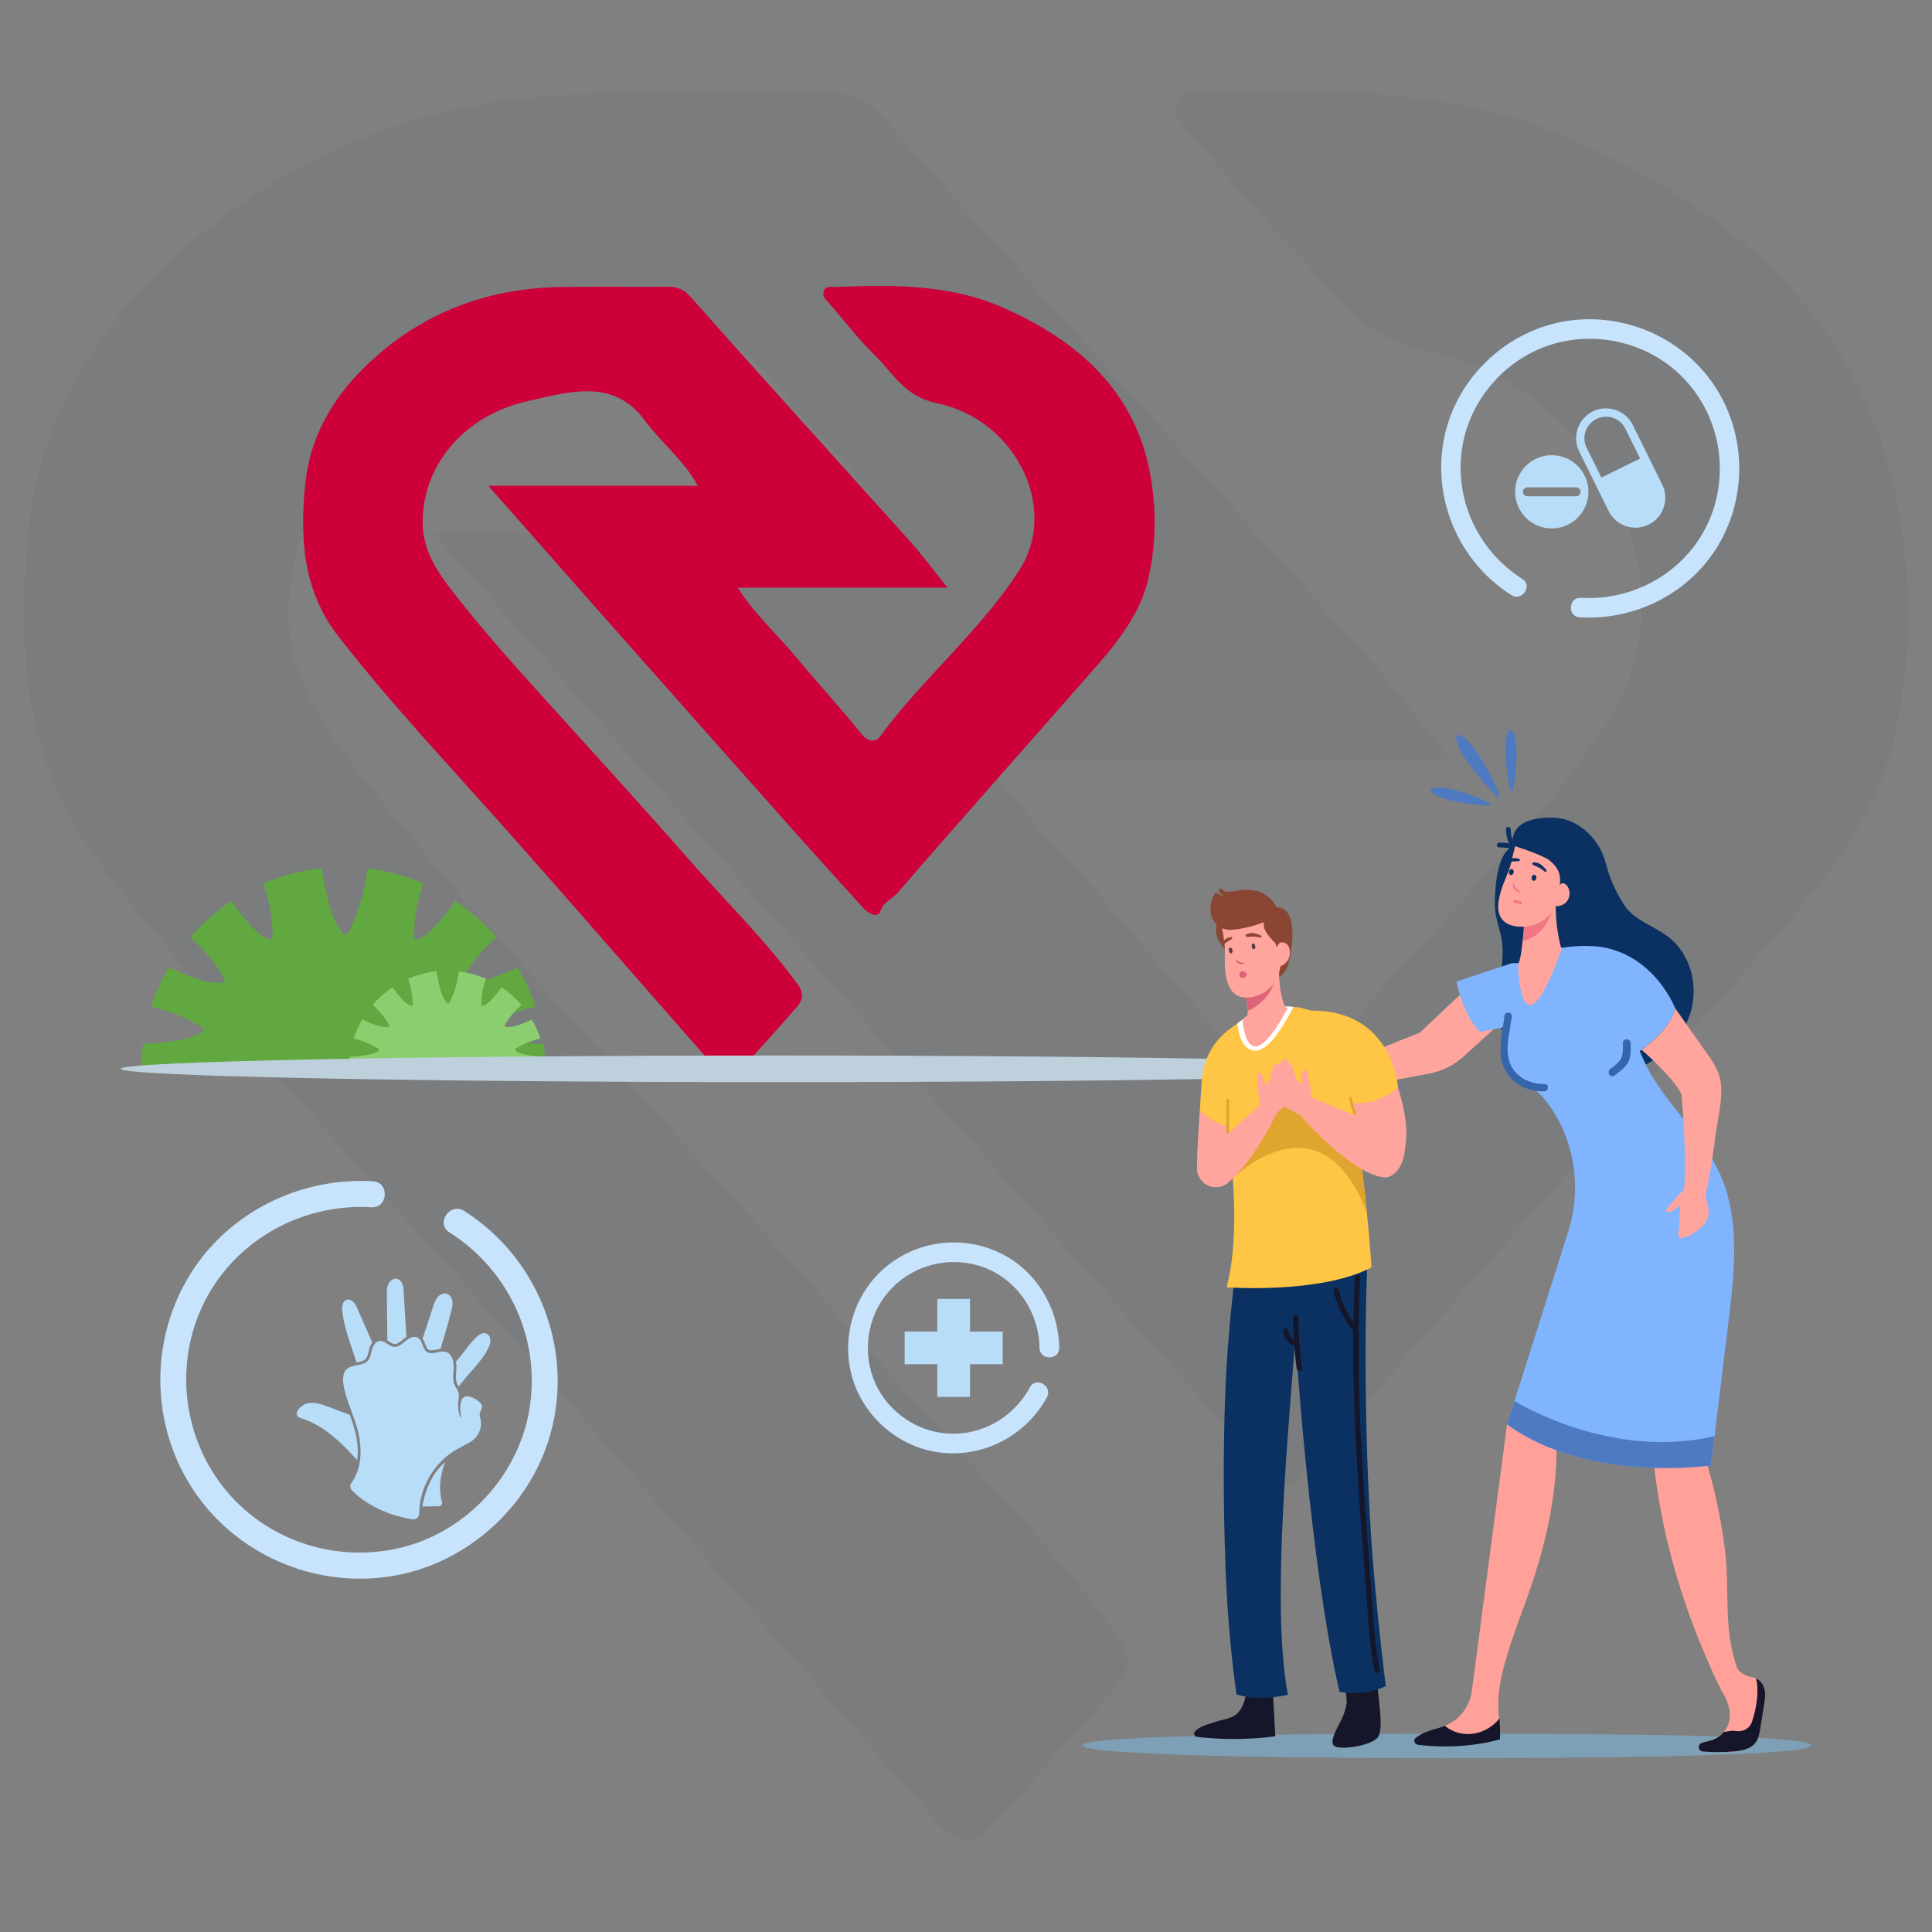 <?xml version="1.0" encoding="UTF-8"?>
<svg id="Layer_1" xmlns="http://www.w3.org/2000/svg" viewBox="0 0 2000 2000">
  <rect x="0" y="0" width="2000" height="2000" fill="#808080" stroke="none"/>
  <defs>
    <style>
      .cls-1 {
        fill: #b7ddf9;
      }

      .cls-2 {
        fill: #3565aa;
      }

      .cls-3 {
        fill: #e0a52f;
      }

      .cls-4 {
        fill: #fff;
      }

      .cls-5 {
        fill: #7da0b6;
      }

      .cls-6 {
        fill: #61a840;
      }

      .cls-7 {
        fill: #4d7ac0;
      }

      .cls-8 {
        fill: #4c3e42;
      }

      .cls-9 {
        fill: #8bce6f;
      }

      .cls-10 {
        fill: #ffa59d;
      }

      .cls-11 {
        fill: #c8e4fc;
      }

      .cls-12 {
        fill: #8a4632;
      }

      .cls-13 {
        fill: #cd0039;
      }

      .cls-14 {
        fill: #dd6478;
      }

      .cls-15 {
        fill: #bed0db;
      }

      .cls-16 {
        fill: #16162b;
      }

      .cls-17 {
        fill: #ffa199;
      }

      .cls-18 {
        opacity: .05;
      }

      .cls-18, .cls-19 {
        fill: #0a3161;
      }

      .cls-20 {
        fill: #f17785;
      }

      .cls-21 {
        fill: #ffc545;
      }

      .cls-22 {
        fill: #80b4ff;
      }
    </style>
  </defs>
  <path class="cls-18" d="M1500.752,785.673h-480.29c37.765,60.183,88.224,104.726,129.712,154.631,51.022,61.374,105.442,120.632,155.562,182.539,15.096,18.646,32.686,14.094,39.967,4.122,97.786-133.93,232.708-244.337,321.04-384.097,88.898-140.657-10.642-342.919-190.721-379.859-74.321-15.245-101.06-70.122-143.709-111.655-38.187-37.187-69.64-79.575-104.777-119.189-7.243-8.166-14.278-15.55-10.045-26.169,5.078-12.737,18.401-8.516,28.702-8.952,127.558-5.399,256.6-5.886,373.221,43.795,183.033,77.973,309.761,197.21,344.682,380.967,15.908,83.706,14.429,166.552-4.559,246.95-16.636,70.436-62.836,133.814-113.527,191.739-152.68,174.47-307.35,347.629-458.795,522.9-12.467,14.428-33.409,21.264-40.523,43.32-5.503,17.064-28.095,4.473-39.255-7.883-56.933-63.038-114.088-125.927-170.482-189.328-129.016-145.047-257.756-290.281-386.377-435.594-98.537-111.326-196.719-222.889-301.386-341.517h479.839c-33.407-60.159-85.782-100.814-122.465-150.698-71.53-97.274-175.223-63.853-267.678-43.211-149.314,33.337-244.286,153.022-239.97,284.764,1.689,51.545,27.307,97.035,58.488,138.074,78.224,102.954,167.197,199.733,254.576,296.447,97.087,107.46,195.387,214.748,290.339,323.453,84.459,96.692,177.996,187.745,253.674,290.557,15.773,21.428,14.147,36.695.838,52.33-42.014,49.353-86.686,96.986-129.502,145.833-22.101,25.215-39.954,16.279-57.328-3.47-42.858-48.714-85.441-97.61-128.21-146.383-111.386-127.023-222.294-254.368-334.357-380.938-135.517-153.06-277.243-302.194-401.804-462.234-82.45-105.934-88.156-228.233-75.479-351.204,10.369-100.578,58.349-188.802,134.07-263.474,119.295-117.642,269.792-182.593,452.301-185.173,81.052-1.146,162.147.209,243.214-.433,24.189-.192,37.801,6.325,54.219,24.876,165.095,186.552,333.205,371.082,499.706,556.697,29.147,32.493,54.762,67.383,87.091,107.469Z"/>
  <path class="cls-13" d="M980.904,608.396h-217.116c17.072,27.206,39.882,47.341,58.636,69.901,23.065,27.744,47.665,54.532,70.322,82.517,6.824,8.429,14.776,6.371,18.067,1.863,44.205-60.543,105.196-110.453,145.127-173.632,40.187-63.584-4.811-155.017-86.216-171.716-33.597-6.892-45.684-31.699-64.964-50.474-17.262-16.811-31.481-35.972-47.365-53.88-3.274-3.691-6.455-7.029-4.541-11.83,2.296-5.758,8.318-3.85,12.975-4.047,57.663-2.441,115.996-2.661,168.715,19.798,82.741,35.248,140.028,89.149,155.814,172.217,7.191,37.84,6.523,75.29-2.061,111.634-7.52,31.841-28.405,60.491-51.32,86.676-69.019,78.87-138.938,157.146-207.399,236.378-5.636,6.522-15.103,9.613-18.319,19.583-2.488,7.714-12.701,2.022-17.745-3.564-25.737-28.496-51.574-56.926-77.067-85.586-58.322-65.569-116.519-131.222-174.662-196.911-44.544-50.325-88.927-100.757-136.242-154.383h216.912c-15.102-27.195-38.778-45.573-55.361-68.123-32.335-43.973-79.21-28.865-121.004-19.534-67.498,15.07-110.43,69.174-108.479,128.728.763,23.301,12.344,43.865,26.439,62.416,35.361,46.541,75.582,90.29,115.082,134.009,43.889,48.577,88.325,97.077,131.248,146.217,38.18,43.71,80.464,84.87,114.674,131.347,7.13,9.687,6.395,16.588.379,23.656-18.992,22.31-39.187,43.842-58.542,65.924-9.991,11.398-18.061,7.359-25.915-1.569-19.374-22.021-38.624-44.125-57.958-66.173-50.352-57.421-100.488-114.987-151.147-172.204-61.26-69.191-125.328-136.607-181.636-208.954-37.272-47.888-39.851-103.173-34.12-158.762,4.687-45.467,26.377-85.348,60.607-119.104,53.927-53.18,121.96-82.541,204.464-83.708,36.64-.518,73.299.094,109.945-.196,10.935-.087,17.088,2.859,24.51,11.245,74.632,84.331,150.626,167.748,225.893,251.656,13.176,14.689,24.755,30.461,39.37,48.581Z"/>
  <g>
    <path class="cls-6" d="M146.438,1106.448h417.933c0-8.759-.551-17.418-1.601-25.902-8.759-.225-17.493-.926-26.177-2.077-12.087-1.627-24.776-3.253-35.061-10.211-1.552-1.025-1.452-3.778.1-4.73,16.392-10.236,34.136-17.418,52.68-21.297-4.604-14.34-10.736-28.004-18.219-40.792-6.406,3.078-12.963,5.856-19.62,8.333-11.437,4.254-23.399,8.784-35.762,7.482-1.827-.2-3.029-2.652-2.127-4.229,9.41-16.341,21.347-30.706,35.437-42.644-12.363-14.39-26.678-27.103-42.494-37.689-3.679,5.28-7.608,10.41-11.737,15.391-7.758,9.409-15.892,19.295-27.228,24.325-1.702.75-3.979-.776-3.954-2.603,0-19.045,3.253-37.664,9.635-55.257-18.094-7.833-37.539-13.164-57.885-15.591-2.603,22.948-9.184,45.321-19.545,66.444-1.001,2.052-4.405,2.528-5.881.75-9.986-11.912-13.639-27.503-17.193-42.344-1.977-8.309-3.629-16.692-4.905-25.126-21.197,2.278-41.443,7.733-60.262,15.866,6.407,17.594,9.66,36.213,9.66,55.257,0,1.827-2.277,3.353-3.954,2.603-11.362-5.03-19.47-14.916-27.253-24.325-4.104-4.981-8.033-10.11-11.737-15.391-15.816,10.586-30.131,23.299-42.468,37.689,14.065,11.937,26.002,26.302,35.411,42.644.901,1.577-.3,4.029-2.127,4.229-12.363,1.302-24.325-3.228-35.762-7.482-6.657-2.477-13.214-5.256-19.621-8.333-7.483,12.788-13.614,26.452-18.219,40.792,18.544,3.879,36.312,11.061,52.68,21.297,1.551.951,1.652,3.704.125,4.73-10.286,6.958-22.999,8.584-35.087,10.211-8.683,1.151-17.418,1.852-26.177,2.077-1.051,8.484-1.602,17.143-1.602,25.902Z"/>
    <path class="cls-9" d="M361.226,1106.448h203.144c0-4.257-.268-8.466-.779-12.59-4.257-.109-8.503-.45-12.724-1.01-5.875-.791-12.043-1.582-17.043-4.963-.754-.499-.705-1.837.049-2.299,7.967-4.975,16.592-8.466,25.606-10.352-2.238-6.97-5.219-13.612-8.856-19.828-3.114,1.496-6.301,2.846-9.537,4.051-5.559,2.068-11.374,4.27-17.383,3.637-.888-.098-1.472-1.29-1.034-2.056,4.574-7.943,10.376-14.925,17.225-20.728-6.009-6.994-12.967-13.174-20.655-18.32-1.788,2.567-3.698,5.061-5.705,7.481-3.771,4.574-7.724,9.379-13.234,11.824-.827.365-1.934-.377-1.922-1.265,0-9.257,1.582-18.307,4.683-26.859-8.795-3.807-18.246-6.398-28.136-7.578-1.265,11.154-4.464,22.03-9.5,32.297-.487.997-2.141,1.228-2.859.365-4.853-5.79-6.629-13.369-8.357-20.582-.961-4.038-1.763-8.113-2.384-12.213-10.303,1.107-20.144,3.759-29.292,7.712,3.114,8.552,4.696,17.602,4.696,26.859,0,.888-1.107,1.63-1.922,1.265-5.523-2.445-9.464-7.25-13.247-11.824-1.995-2.421-3.905-4.915-5.705-7.481-7.688,5.146-14.646,11.325-20.643,18.32,6.836,5.802,12.639,12.785,17.213,20.728.438.766-.146,1.958-1.034,2.056-6.009.633-11.824-1.569-17.383-3.637-3.236-1.204-6.423-2.555-9.537-4.051-3.637,6.216-6.618,12.858-8.856,19.828,9.014,1.886,17.651,5.377,25.606,10.352.754.462.803,1.8.06,2.299-4.999,3.381-11.179,4.172-17.054,4.963-4.221.559-8.467.9-12.724,1.01-.511,4.124-.778,8.333-.778,12.59Z"/>
    <path class="cls-15" d="M1487.706,1106.448c0,7.62-305.051,13.797-681.352,13.797-376.302,0-681.353-6.177-681.353-13.797s305.052-13.797,681.353-13.797c376.301,0,681.352,6.177,681.352,13.797Z"/>
  </g>
  <g>
    <path class="cls-11" d="M1066.17,1436.132c-17.549,32.281-52.071,51.494-88.942,47.545-32.613-3.493-61.887-26.181-73.279-56.966-11.86-32.049-4.493-68.808,19.418-93.363,23.565-24.2,59.254-32.942,91.392-22.64,36.636,11.743,60.796,46.545,61.336,84.563.186,13.112,20.581,13.15,20.394,0-.585-41.216-23.722-80.13-61.268-98.178-37.913-18.225-83.413-13.33-116.345,12.917-32.717,26.075-47.492,69.621-38.116,110.311,8.954,38.857,40.146,70.681,78.692,80.706,48.901,12.717,100.346-10.485,124.329-54.601,6.27-11.534-11.332-21.841-17.61-10.293h0Z"/>
    <polygon class="cls-1" points="1037.976 1378.433 1004.152 1378.433 1004.152 1344.609 970.32 1344.609 970.32 1378.433 936.495 1378.433 936.495 1412.266 970.32 1412.266 970.32 1446.09 1004.152 1446.09 1004.152 1412.266 1037.976 1412.266 1037.976 1378.433"/>
  </g>
  <path class="cls-5" d="M1120.829,1806.762c0,9.172,168.828,13.278,377.086,13.278s377.085-3.495,377.085-13.278-168.827-12.049-377.085-12.049c-208.258,0-377.086,2.878-377.086,12.049Z"/>
  <g>
    <path class="cls-11" d="M1575.964,599.341c-46.887-29.711-71.782-84.505-61.734-139.401,8.994-49.141,46.999-90.848,95.142-104.262,48.958-13.641,102.566,1.375,136.63,39.287,34.336,38.214,43.832,93.549,24.443,141.105-21.786,53.437-76.664,86.301-133.789,82.764-12.976-.804-14.452,19.357-1.443,20.163,57.955,3.588,114.8-25.265,144.229-75.794,29.746-51.072,27.822-115.762-5.233-164.79-32.936-48.853-91.984-74.605-150.224-66.448-56.964,7.978-106.139,49.419-124.289,103.883-22.461,67.402,5.104,142.318,64.843,180.174,10.988,6.962,22.427-9.708,11.423-16.682h0Z"/>
    <g>
      <path class="cls-1" d="M1606.379,471.187c-20.945,0-37.933,16.968-37.933,37.923s16.988,37.933,37.933,37.933,37.934-16.978,37.934-37.933-16.979-37.923-37.934-37.923ZM1636.246,509.111c0,1.275-.52,2.448-1.356,3.274-.846.846-1.999,1.356-3.284,1.356h-50.455c-2.549,0-4.63-2.07-4.63-4.63,0-1.264.51-2.437,1.356-3.273.836-.836,1.999-1.356,3.273-1.356h50.455c2.56,0,4.64,2.07,4.64,4.629Z"/>
      <path class="cls-1" d="M1720.719,501.636l-30.438-61.662c-3.783-7.658-10.309-13.052-17.815-15.612-7.495-2.529-15.979-2.213-23.627,1.57-15.326,7.556-21.618,26.125-14.051,41.441l30.448,61.662c7.566,15.326,26.115,21.608,41.441,14.042,15.326-7.556,21.608-26.125,14.041-41.441ZM1657.722,494.396l-15.235-30.826c-5.455-11.043-.897-24.473,10.157-29.928,11.043-5.456,24.473-.908,29.929,10.136l15.224,30.836-40.075,19.782Z"/>
    </g>
  </g>
  <g>
    <path class="cls-10" d="M1534.984,1007.535l-65.372,61.563-103.596,41.133,9.34,20.513,104.104-19.359c13.265-2.467,25.581-8.579,35.567-17.652l71.186-64.673-51.229-21.525Z"/>
    <path class="cls-10" d="M1322.401,1117.009c8.849-2.265,17.699-4.516,26.569-6.787-9.634-5.846-11.921-7.708-12.495-12.419-.101-.878.752-1.519,1.616-1.2,9.329,3.366,25.691,9.424,33.77,15.479l6.843,18.096c-4.076,2.584-15.395,8.152-19.449,10.71-2.627,1.649-5.303,3.302-8.449,3.648-.646.076-1.291.078-1.936.048-.222.047-.46.077-.721.08-4.47.053-7.654-.521-11.747-2.581-3.496-1.76.055-.504-3.806-2.138-2.003-.847-3.632-1.398-5.283-2.924-1.05-.971-1.943-2.429-2.821-3.022-1.045-.704-2.577-.837-3.662-1.655-1.865-1.407-3.472-3.744-4.117-6.099-2.144-.968-3.826-2.527-3.199-5.245.784-3.396,5.309-3.733,8.887-3.992Z"/>
  </g>
  <path class="cls-19" d="M1566.267,876.342c-3.901-23.416,18.016-30.841,42.7-29.871,25.201.991,47.004,22.315,53.205,46.761,4.058,16.001,10.038,29.014,18.784,43.014,10.401,16.649,31.747,22.207,47.108,34.429,22.264,17.715,30.264,50.075,22.019,77.305-8.245,27.231-30.914,48.827-57.385,59.256-26.471,10.429-56.273,10.467-83.943,3.843-16.121-3.859-15.295-2.495-28.55-12.45-13.254-9.956-23.854-23.955-27.8-40.055-6.872-28.044,6.843-57.645,2.117-86.129-1.928-11.624-6.901-22.777-7.046-34.559-.218-17.702,2.092-55.67,18.791-61.547Z"/>
  <path class="cls-22" d="M1531.934,1068.206l37.964-7.36,16.619-3.209-6.657-19.012-14.095-40.319-.459-1.292-6.847,2.265-50.737,16.753s6.379,34.425,24.212,52.174Z"/>
  <path class="cls-19" d="M1569.87,875.995c.063-.777-.194-1.593-.932-2.208-4.123-3.44-4.85-10.365-5.056-15.328-.13-3.139-5.046-3.413-4.915-.245.207,4.989.923,10.41,3.352,14.842-3.36-.564-6.794-.68-10.242-.735-3.16-.05-3.419,4.865-.245,4.915,5.179.082,10.27.246,15.145,2.173,2.268.897,3.684-1.656,2.892-3.415Z"/>
  <path class="cls-10" d="M1570.671,1001.885c1.033.494-.155,6.551.912,6.966,8.252,3.223,15.956,3.961,24.597,2.062.17-.041.344-.072.511-.123,8.098-8.554,16.013-18.928,20.464-24.983-.683-2.548-1.335-5.105-1.918-7.662-.265-1.12-.517-2.233-.758-3.349-.348-1.61-.696-3.219-1.005-4.818l-.024-.153c-.346-1.862-.67-3.731-.971-5.596-1.365-8.359-1.532-12.795-1.888-21.259-.02-.509-.063-1.022-.059-1.527-.101-2.407-.138-4.823-.121-7.255l-.006-.021c.003-8.117.467-16.296,1.435-24.401-12.693,7.201-25.163,15.055-34.26,26.457.152,2.46.248,4.96.286,7.421.072,2.462.09,4.929.041,7.405-.015.806-.012,1.629-.064,2.389-.062,2.915-.2,5.774-.41,8.654-.012.221-.031.456-.039.688-.174,2.183-.337,4.362-.573,6.529-.172,1.633-.353,3.234-.58,4.838-.009.083-.017.131-.022.224-1.65,12.574-1.448,15.383-5.547,27.511Z"/>
  <path class="cls-20" d="M1576.214,974.377c26.395-6.529,31.261-34.457,31.261-34.457l-29.605,3.728c.063,2.459.083,4.926.035,7.404-.02.804-.013,1.626-.063,2.389-.063,2.915-.204,5.776-.411,8.648-.005.229-.033.463-.039.693-.169,2.18-.337,4.358-.575,6.527-.172,1.631-.35,3.24-.574,4.834-.007.093-.021.14-.028.233Z"/>
  <path class="cls-10" d="M1622.767,932.081c-2.58,3.962-7.42,6.243-12.071,5.932-.023.058-.064.096-.087.154-5.7,9.188-11.782,15.28-21.898,19.025-3.56,1.312-7.889,2.109-12.322,2.206-7.577.219-15.41-1.602-20.046-6.202-.341-.334-.661-.688-.961-1.041-6.348-7.704-4.724-17.988-2.216-27.653,2.526-9.644,7.379-18.557,10.257-28.104.569-1.858,1.022-3.762,1.395-5.67l-.019-.021,3.611-14.693s18.549,5.551,33.154,12.932c5.98,3.932,11.068,9.428,12.79,16.305.912,3.6.867,7.312.385,11.001.539-.847,1.246-1.507,2.193-1.778,2.015-.574,4.047.877,5.314,2.549,3.222,4.271,3.445,10.577.521,15.059Z"/>
  <path class="cls-20" d="M1573.701,922.852c.064.299-.761.561-1.888.348-1.175-.175-2.712-.841-4.031-2.351-.006-.027-.045-.076-.078-.098-.778-.972-1.19-1.964-1.388-2.889-.313-1.327-.132-2.476.149-3.02.16-.318.305-.435.486-.389.087.01.153.053.225.123.239.318.474,1.15.88,2.116.327.727.725,1.523,1.313,2.279.051.103.123.173.201.27.905,1.171,2.034,1.926,2.893,2.481.759.491,1.282.807,1.237,1.129Z"/>
  <path class="cls-19" d="M1600.035,899.671c-3.55-3.949-6.696-7.094-12.405-6.942-1.596.042-1.992,2.032-.075,2.865,5.283,2.296,6.99,2.899,11.039,6.339,1.805,1.534,3.506.035,1.44-2.262Z"/>
  <path class="cls-19" d="M1564.639,888.944c2.442-1.166,5.136-.591,7.449.017,1.544.406,2.184,2.166.109,2.415-5.719.686-5.545.03-8.272.766-1.932.521-2.073-1.867.715-3.198Z"/>
  <path class="cls-17" d="M1495.633,1786.61s21.886-7.065,27.623-33.347l29.321-9.05s-3.441,25.637-.335,34.612c0,0-24.417,42.41-56.609,7.785Z"/>
  <path class="cls-17" d="M1560.077,1474.462l-37.844,286.533h27.933c4.502-45.22,25.9-89.384,39.397-132.777,16.547-53.198,26.707-110.029,19.229-165.237-15.133,9.688-30.746,11.481-48.715,11.481Z"/>
  <path class="cls-17" d="M1798.714,1728.169l-.028.029-15.415,23.835-.086.114c-.627-1.227-1.427-2.826-2.397-4.795-.085-.143-.143-.286-.228-.457-2.74-5.509-6.623-13.644-11.218-24.006-14.986-33.683-37.251-90.915-49.725-157.224-5.88-31.228-10.019-64.254-10.875-97.509l51.323,26.832c12.502,33.74,20.21,69.535,25.034,105.073,6.451,47.556-2.284,82.837,13.615,128.109Z"/>
  <path class="cls-22" d="M1606.57,1148.367c24.649,37.468,30.341,84.341,16.742,127.08l-55.581,174.881-7.654,24.121c83.814,61.274,211.126,42.529,211.126,42.529,1.223-10.1,2.446-20.221,3.69-30.342,4.829-39.514,9.615-79.027,14.444-118.562,5.714-46.851,11.26-95.642-3.859-140.407-.169-.359-.274-.717-.443-1.097-4.323-12.482-10.542-23.953-17.733-34.938-4.913-7.549-10.311-14.844-15.899-22.055-5.988-7.738-12.187-15.35-18.26-23.046-.021-.042-.063-.105-.084-.148-.084-.126-.169-.211-.232-.316-7.211-9.235-14.233-18.639-20.474-28.444-5.461-8.582-10.416-18.681-14.865-29.456,7.464-5.293,32.703-24.438,36.583-44.469q.021-.021.021-.042s-20.811-54.801-77.362-63.509c-.084-.021-.169-.021-.253-.042-4.28-.464-8.582-.759-12.904-.843-.97-.042-1.918-.042-2.91-.042-4.407,0-8.814.19-13.115.653-1.097.105-2.193.232-3.269.38-1.729.211-3.437.464-5.124.759-16.467,2.72-32.218,8.645-46.388,17.332-.401.232-.802.464-1.202.717v.042c-.759.485-1.539.97-2.298,1.413-1.328.928-2.636,1.876-3.901,2.867-.295.211-.59.443-.886.675,0,0-4.976,26.061-6.894,55.095-.443,6.937-.738,14.064-.738,21.043,0,4.744.126,9.425.421,13.938l13.389,26.293c13.558.632,25.724,12.461,35.908,27.938Z"/>
  <path class="cls-2" d="M1599.192,1122.279c-15.66.007-30.789-7.164-36.415-22.619-5.085-13.969.482-33.018,2.237-47.289.596-4.842-6.932-5.725-7.528-.878-2.275,18.503-8.743,40.379,1.433,57.617,8.285,14.035,23.496,20.705,39.396,20.698,4.82-.002,5.755-7.531.878-7.529Z"/>
  <path class="cls-2" d="M1688.031,1079.806c-.086-5.213-8.195-5.229-8.109,0,.083,5.059.558,11.655-1.9,16.129-2.312,4.209-7.197,7.742-10.997,10.51-4.177,3.042-.135,10.082,4.093,7.002,5.012-3.651,10.78-7.856,14.049-13.231,3.406-5.6,2.966-14.1,2.863-20.41Z"/>
  <path class="cls-16" d="M1552.735,1800.562c-26.217,7.423-57.931,9.031-84.85,5.613-3.265-.418-5.249-4.696-2.715-6.796,9.83-8.144,21.651-9.073,30.462-12.769,9.359,7.328,20.084,9.984,31.759,7.706,9.795-1.917,18.756-7.632,24.85-15.491.646,7.442.817,14.77.494,21.736Z"/>
  <path class="cls-7" d="M1774.887,1486.653c-1.217,10.109-2.46,20.219-3.677,30.329,0,0-127.344,18.76-211.142-42.52l7.676-24.139s99.178,62.01,207.142,36.33Z"/>
  <path class="cls-19" d="M1590.424,909.176c-.342,1.708-1.708,2.875-3.051,2.606-1.342-.269-2.153-1.872-1.81-3.581.343-1.708,1.709-2.875,3.051-2.606,1.342.269,2.153,1.872,1.81,3.58Z"/>
  <path class="cls-19" d="M1566.968,903.208c-.343,1.708-1.709,2.875-3.052,2.606-1.342-.269-2.153-1.872-1.81-3.581.343-1.708,1.709-2.875,3.051-2.606,1.343.269,2.153,1.872,1.811,3.581Z"/>
  <path class="cls-20" d="M1568.437,931.734c2.177.199,4.296.695,6.346,1.457,1.781.663.648,3.392-1.136,2.728-1.811-.674-3.656-1.079-5.579-1.254-1.895-.172-1.523-3.104.369-2.931Z"/>
  <path class="cls-22" d="M1565.221,997.629l.021,1.56c.021,1.328.063,2.741.126,4.196.485,12.651,2.382,29.119,8.497,37.658,2.53,3.543,5.777,5.714,9.952,5.714,8.602,0,19.293-7.654,39.282-63.235l1.181-3.268c-1.729.211-3.437.464-5.124.759-16.467,2.72-32.218,8.645-46.388,17.332l-.042-1.37-7.211.063-.295.59Z"/>
  <path class="cls-10" d="M1571.574,999.067s1.836,103.925,45.58-17.688c0,0-27.878-17.663-45.58,17.688Z"/>
  <g>
    <path class="cls-7" d="M1524.888,796.595c-6.515-8.425-11.752-16.501-14.68-22.932-2.953-6.415-3.597-11.185-1.569-12.562,2.027-1.377,6.223.981,11.098,6.091,4.898,5.095,10.474,12.94,15.901,22.103,5.429,9.163,9.801,17.825,12.754,24.241,2.929,6.432,4.437,10.615,3.496,11.254-.941.639-4.273-2.306-9.171-7.4-4.874-5.11-11.314-12.37-17.829-20.794Z"/>
    <path class="cls-7" d="M1491.321,815.118c5.853.445,13.649,2.22,22.082,4.891,8.433,2.672,15.936,5.619,21.315,7.959,5.374,2.363,8.623,4.12,8.394,5.036-.229.916-3.923.937-9.777.491-5.847-.468-13.854-1.401-22.551-3.015-8.698-1.613-16.411-3.718-21.785-6.081-5.379-2.34-8.418-4.938-7.924-6.913.494-1.975,4.398-2.836,10.246-2.368Z"/>
    <path class="cls-7" d="M1568.694,764.988c1.094,5.767,1.41,13.756,1.026,22.594-.385,8.838-1.277,16.849-2.136,22.652-.883,5.804-1.733,9.398-2.678,9.415-.945.018-1.925-3.544-3.02-9.312-1.07-5.768-2.254-13.741-2.959-22.559-.707-8.818-.682-16.813.201-22.616.859-5.803,2.577-9.413,4.612-9.45,2.035-.037,3.884,3.509,4.953,9.276Z"/>
  </g>
  <path class="cls-10" d="M1699.429,1086.777s.042.021.084.084c1.94,1.666,32.893,28.507,41.137,45.945,0,0,6.747,69.096,1.835,108.378v.021c.97,1.961,2.319,3.648,4.132,4.997,9.51,7.085,16.847-.843,19.04-10.058,2.825-11.871,4.955-24.037,6.81-36.225,1.455-9.531,2.741-19.103,4.027-28.55,2.425-17.543,8.308-39.282,3.585-56.761-1.75-6.515-5.292-12.44-8.877-18.217l-.042-.063-37.067-52.671q0,.021-.021.042c-3.585,18.555-25.513,36.351-34.643,43.077Z"/>
  <path class="cls-10" d="M1738.024,1272.359c.401-8.266.814-16.528,1.216-24.814-7.467,6.279-9.641,7.615-13.775,6.562-.769-.201-1.088-1.137-.592-1.767,5.289-6.832,14.697-18.764,21.933-23.652l17.097.101c1.119,4.312,2.864,15.758,3.966,20.043.707,2.773,1.404,5.59.873,8.378-.105.574-.272,1.123-.467,1.662-.018.204-.055.417-.121.64-1.126,3.818-2.444,6.338-5.259,9.145-2.404,2.397-.412-.212-2.804,2.537-1.241,1.426-2.133,2.631-3.856,3.535-1.096.575-2.563.858-3.295,1.41-.869.658-1.382,1.918-2.358,2.573-1.678,1.126-4.075,1.728-6.236,1.505-1.381,1.507-3.139,2.427-5.273,1.004-2.667-1.778-1.767-5.736-1.05-8.863Z"/>
  <g>
    <path class="cls-16" d="M1394.226,1762.026c.082-.597-3.961-46.546-3.928-47.451.145-3.912,9.659-4.877,14.519,3.134,9.58,15.791,19.493,5.401,19.822,12.149,1.279,26.216,8.603,59.195,1.723,68.533-4.792,6.503-24.682,11.13-36.56,10.81-11.878-.319-14.676-3.715-2.948-25.553,4.388-8.172,6.472-15.113,7.371-21.622Z"/>
    <path class="cls-10" d="M1286.282,1136.849v61.769l-44.746,18.313c-1.581-2.889-2.417-5.686-2.435-8.448,0-.291.018-.563.018-.854.164-21.328,2.907-57.954,2.907-57.954l44.255-12.826Z"/>
    <path class="cls-10" d="M1452.023,1199.908c-.908,3.088-5.323,1.744-5.232-1.145-10.483-5.923-21.419-12.481-30.194-20.82-6.449-6.105-8.411-13.48-9.81-21.565h-4.796c-1.817-14.08-5.705-30.993-5.705-30.993l4.578-3.143c-.672-4.088-1.271-8.175-1.744-12.263-.818-6.977-.2-12.826,7.14-15.17,6.904-2.216,23.581-4.869,29.958-.055,2.561,1.889,3.216,5.759,4.088,8.575,2.107,6.813,4.197,13.589,6.286,20.402,7.921,25.707,13.208,49.651,5.432,76.176Z"/>
    <path class="cls-16" d="M1317.301,1744.787l2.913,52.565s-35.84,5.953-81.186.658c-2.566-.3-3.769-3.351-2.136-5.353,4.754-5.827,13.176-7.326,20.343-9.834,8.329-2.915,9.413-2.065,17.636-5.265,11.225-4.367,14.413-18.367,16.198-30.279,8.088-2.966,17.616-2.413,26.231-2.492Z"/>
    <path class="cls-19" d="M1434.51,1745.528c-10.065,4.615-21.401,7.194-33.356,7.194-4.942,0-9.774-.436-14.461-1.29-30.775-131.604-45.455-362.239-45.455-362.239-.036-.727-.218-3.289-.272-4.27-10.374,130.769-23.709,284.319-7.776,369.342-7.322,2.235-21.111,3.415-29.231,3.415-8.375,0-16.459-1.254-23.981-3.634-4.451-32.12-9.302-76.775-11.3-130.75-5.559-149.862,3.161-237.538,3.415-240.517,2.689-34.318,6.431-64.113,8.211-77.411,45.891,2.035,92.109-3.651,136.164-16.677-4.542,72.051-3.997,216.319,4.488,323.997,3.179,39.895,7.557,84.097,13.553,132.84Z"/>
    <path class="cls-16" d="M1428.141,1728.515c-6.174-33.101-7.249-67.526-9.914-101.055-2.69-33.839-5.224-67.693-7.311-101.575-4.171-67.701-6.276-135.577-2.813-203.359.181-3.543-5.328-3.534-5.509,0-.787,15.4-1.271,30.805-1.524,46.211-7.285-10.048-12.358-21.225-15.251-33.458-.816-3.448-6.129-1.989-5.312,1.465,3.587,15.166,10.498,28.802,20.442,40.775-.529,50.691,1.515,101.393,4.685,151.996,2.122,33.88,4.67,67.735,7.375,101.574,2.626,32.844,3.773,66.459,9.822,98.892.649,3.481,5.96,2.007,5.312-1.465Z"/>
    <path class="cls-12" d="M1319.987,939.418c22.865-2.254,19.818,36.865,12.985,60.582-3.388,11.761-21.851,20.484-31.358,20.865,7.888-15.668,20.022-31.604,18.764-50.975,4.303.365-4.085-27.745-.392-30.472Z"/>
    <path class="cls-10" d="M1291.101,1063.386c15.187,2.88,31.318-.399,44.379-8.62-8.921-13.623-12.763-40.834-11.03-57.07-7.077,4.204-14.289,7.87-21.487,11.612-5.235,2.758-10.471,5.517-15.62,8.543,1.719,7.589,3.544,18.58,4.522,28.631.549,5.257-.744,12.836-.763,16.903Z"/>
    <path class="cls-14" d="M1291.864,1046.482c26.172-11.74,29.783-37.797,29.783-37.797l-18.684.624c-5.235,2.758-10.471,5.517-15.62,8.543,1.719,7.589,3.544,18.58,4.522,28.631Z"/>
    <path class="cls-12" d="M1263.808,948.505c-4.089,4.812-7.88,14.494-1.984,25.735,2.697,5.142,6.974,9.463,12.185,12.024-1.936-9.39-3.561-18.831-5.496-28.22-3.078.277-1.731-8.699-4.705-9.538Z"/>
    <path class="cls-10" d="M1280.493,1030.33c9.253,5.419,24.182.898,31.998-5.6,7.816-6.497,11.117-13.881,12.969-23.96.091-.59.202-1.19.281-1.801-.431-1.17-.82-2.359-1.149-3.578-.886-3.237-1.423-6.591-2.032-9.885-1.007-5.493-2.299-11.134-5.596-15.776-4.056-5.705-1.092-18.796-7.938-20.545-13.154-1.846-37.859,7.916-42.681,8.008-.846.016-1.458.733-1.341,1.563l1.821,12.91.011.021c.364,1.852.636,3.723.792,5.571.846,9.551-.331,19.12.867,28.656,1.219,9.526,3.465,19.376,11.998,24.416Z"/>
    <path class="cls-10" d="M1320.961,983.233c-.253-1.983,1.962-5.764,3.792-7.011,1.807-1.23,4.339-.688,6.162.325,4.685,2.605,4.995,9.492,3.613,14.508-1.384,5.015-6.431,9.211-12.059,10.024-.808-5.759-.771-12.075-1.507-17.846Z"/>
    <path class="cls-14" d="M1287.959,996.885c.175.187-.299.691-1.196.975-.914.33-2.299.452-3.894-.105-.016-.017-.065-.036-.098-.039-.975-.387-1.699-.929-2.241-1.507-.798-.817-1.166-1.699-1.201-2.192-.024-.287.029-.426.178-.463.066-.026.132-.022.213,0,.309.133.836.63,1.544,1.156.547.388,1.177.797,1.924,1.104.081.054.163.075.26.114,1.153.479,2.286.576,3.139.637.754.054,1.264.075,1.371.32Z"/>
    <path class="cls-12" d="M1303.969,967.849c-4.931-1.82-9.124-3.13-13.86-.511-1.323.733-.681,2.602,1.343,2.477,5.578-.346,7.312-.576,12.414.592,2.273.521,2.971-1.499.102-2.558Z"/>
    <path class="cls-12" d="M1267.447,973.342c1.484-2.059,4.037-2.744,6.283-3.234,1.5-.327,2.904.895,1.278,2.012-4.482,3.079-4.657,2.444-6.593,4.261-1.372,1.287-2.663-.689-.968-3.04Z"/>
    <path class="cls-12" d="M1309.88,926.403c-2.647-2.051-5.895-3.48-10.258-4.324-4.537-.878-9.203-1.05-13.809-.787-4.358.248-17.649,4.111-20.226-.286-1.388-2.367-5.14-.313-3.743,2.07,1.366,2.33,3.378,3.44,5.68,3.888-3.718.015-6.968-.761-8.75-3.354-5.044,5.132-10.585,25.105,2.009,34.306,5.791,4.231,8.814,5.207,15.949,4.469,10.824-1.119,21.559-3.667,31.599-7.865-1.376,9.163,6.723,16.339,13.063,23.095,7.942-8.182,5.693-18.437,3.226-29.571-1.93-8.707-7.153-17.5-14.74-21.641Z"/>
    <path class="cls-8" d="M1274.292,981.132c-.688-.361-1.674.154-1.91.845-.504,1.474-.175,3.194.758,4.43.48.636,1.482.693,2.079.201.277-.228.436-.531.495-.852.581-1.542.039-3.859-1.422-4.624Z"/>
    <path class="cls-8" d="M1297.863,976.809c-.688-.361-1.674.154-1.911.844-.504,1.474-.174,3.194.758,4.43.48.637,1.483.693,2.079.202.277-.228.436-.531.495-.852.581-1.542.039-3.859-1.421-4.624Z"/>
    <path class="cls-21" d="M1419.303,1304.643c.309,4.723.472,7.376.472,7.376-53.303,27.851-149.971,20.584-149.971,20.584,9.265-35.354,8.866-78.901,6.377-112.692-.254-3.325-.527-6.559-.8-9.665-2.107-23.472-4.96-40.64-5.486-44.219-.018-.091-.018-.163-.036-.236-.036-.218-.055-.327-.055-.327-12.136-2.889-21.365-9.483-27.778-15.787l2.125-31.902c1.417-21.074,12.117-40.422,29.231-52.812,2.362-1.708,4.85-3.524,7.503-5.468,4.742-3.452,9.919-7.376,15.533-11.936,2.271-1.817,4.614-3.742,7.013-5.795,2.216.345,4.197.654,6.104.999,5.087.909,9.538,2.144,15.497,3.016.127.055.327.436.454.4,0,0,.018,0,.055-.018.218-.036.491-.273,1.817-.4,1.435-.127,3.361-.509,5.595-.436l-.218-.89s.563-.145.6-.145c.036,0,1.926-2.089,3.742-1.98,1.799.109,2.889.508,3.252.181,5.269-.036,9.011,1.781,16.987,3.688h.055c33.01-.218,53.92,11.736,67.146,26.434,7.776,8.611,12.899,18.167,16.26,26.779,5.704,14.516,6.413,26.306,6.413,26.306-21.02,19.293-47.29,16.187-47.29,16.187,1.29,6.74,2.525,14.08,3.706,21.837.382,2.471.745,4.96,1.108,7.449,4.287,29.177,7.776,59.171,10.283,84.187,0,.018.018.018.018.036,2.125,21.165,3.579,38.769,4.287,49.252Z"/>
    <path class="cls-4" d="M1337.832,1044.415c-.787,1.431-1.524,2.975-2.246,4.213-.803,1.546-1.618,3.046-2.409,4.457-12.061,21.112-21.819,31.986-30.728,34.131-4.004.964-7.827.192-11.053-2.247-4.733-3.54-7.438-10.355-8.962-16.686-.777-3.229-1.231-6.309-1.538-8.785,4.732-3.468,9.913-7.374,15.533-11.944,4.161-2.155,8.563-3.768,13.106-4.796,6.676-1.563,9.767-2.503,16.692-1.465.073.027.076-.111,2.448.505.115.017.262-.063.388-.093,0,0,.457.095.499.085.21-.051,1.708.21,3.032.091,1.434-.124,2.6.122,4.838.204l1.514.32c-.01-.042-1.111,2.01-1.111,2.01Z"/>
    <path class="cls-10" d="M1333.49,1042.858c-.808,1.486-1.574,2.946-2.37,4.35-.807,1.486-1.588,2.886-2.391,4.26-1.418,2.483-2.782,4.796-4.112,6.926-1.672,2.733-3.272,5.181-4.806,7.376-30.906,44.491-33.521-10.259-33.521-10.259.662-.521,1.353-1.05,2.011-1.587.755-.591,1.5-1.227,2.237-1.893,1.468-1.134,1.191-6.151,1.27-6.217,3.606,2.588,8.949-3.236,13.527-4.953,7.332-2.773,20.324-12.925,22.551-5.169.422,1.472.863,2.734,1.649,5.144.077.235,1.331,2.179,1.553,2.252.134-.032,2.26-.229,2.401-.232Z"/>
    <path class="cls-16" d="M1347.821,1416.841c-2.344-17.584-3.599-35.212-3.77-52.951-.034-3.543-5.543-3.551-5.509,0,.074,7.715.393,15.406.878,23.084-3.231-2.363-5.361-5.979-6.053-10.045-.593-3.488-5.903-2.009-5.312,1.464,1.153,6.777,5.705,12.253,11.822,15.08.611,7.801,1.399,15.59,2.435,23.368.462,3.463,5.977,3.509,5.509,0Z"/>
    <path class="cls-14" d="M1288.328,1006.103c-.115-.034-.234-.048-.353-.061-.028-.031-.049-.068-.078-.097-.962-.962-2.415-.86-3.386,0-1.229,1.088-2.03,2.591-1.508,4.249.582,1.847,2.738,2.842,4.474,1.873.086-.048.188-.105.292-.165.942.065,1.984-.584,2.44-1.328,1.069-1.746-.018-3.927-1.88-4.47Z"/>
    <path class="cls-3" d="M1404.004,1152.827c-2-5.32-3.553-10.748-4.67-16.321-.345-1.718-2.972-.991-2.628.724,1.117,5.572,2.67,11.001,4.67,16.321.612,1.626,3.247.922,2.628-.724Z"/>
    <path class="cls-3" d="M1269.586,1139.12v33.61c0,1.754,2.725,1.756,2.725,0v-33.61c0-1.753-2.725-1.756-2.725,0Z"/>
    <path class="cls-3" d="M1414.998,1255.355c-48.071-125.064-137.182-37.079-138.817-35.444l-.018.018c-.854-3.052-1.09-6.286-.781-9.683,2.725-31.484,50.36-74.722,50.36-74.722l78.974,35.644c4.287,29.177,7.776,59.171,10.283,84.187Z"/>
    <path class="cls-10" d="M1452.804,1198.873c-3.761,12.79-10.246,18.767-18.294,20.111-34.918-1.599-90.292-66.565-90.292-66.565-2.598-6.195-4.578-10.138-6.105-12.463.309-1.689,1.072-3.324,2.435-4.851,1.944-2.162,4.614-2.979,7.576-3.015l73.16,30.449.073.036c7.866,3.906,15.569,8.103,22.981,12.717,9.193,5.686,11.537,13.171,8.466,23.581Z"/>
    <path class="cls-10" d="M1320.909,1154.781l-.218-.818s-20.592,44.818-48.646,69.845c-8.152,7.272-20.933,6.96-27.993-1.376-.321-.379-.628-.771-.917-1.177-.708-.981-1.308-1.962-1.817-2.907-1.435-2.634-2.198-5.16-2.216-7.667,0-.273.018-.509.018-.781.164-3.234,1.545-6.431,4.251-9.738,3.015-3.743,6.994-8.139,11.173-12.554.291.727,59.516-52.231,60.425-53.049,1.417-.127,2.798.127,4.106.854,7.121,3.961,4.396,13.535,1.835,19.367Z"/>
    <path class="cls-10" d="M1324.327,1103.043c-4.678,7.036-9.344,14.077-14.034,21.13-2.333-9.684-3.31-12.099-7.345-13.738-.754-.3-1.583.275-1.557,1.094.208,8.819.711,24.324,3.697,32.726l14.112,10.274c3.531-2.866,11.901-11.216,15.402-14.07,2.261-1.851,4.54-3.743,5.794-6.357.262-.535.457-1.088.623-1.648.109-.179.207-.376.288-.599,1.388-3.82,1.831-6.69,1.219-10.702-.523-3.426-.467-.076-.768-3.784-.156-1.923-.159-3.455-1.027-5.242-.552-1.137-1.588-2.258-1.853-3.155-.315-1.067.026-2.413-.379-3.543-.697-1.942-2.303-3.889-4.213-5.015-.222-2.074-1.109-3.896-3.726-4.02-3.269-.155-4.927,3.644-6.232,6.648Z"/>
    <path class="cls-10" d="M1328.218,1106.207c6.363,5.558,12.717,11.125,19.095,16.697-.295-9.957.012-12.544,3.475-15.186.648-.488,1.599-.15,1.79.646,2.118,8.563,5.709,23.655,5.037,32.547l-10.914,13.623c-4.161-1.837-14.431-7.692-18.56-9.525-2.668-1.191-5.365-2.418-7.261-4.61-.393-.448-.727-.93-1.035-1.426-.152-.144-.298-.309-.435-.502-2.344-3.321-3.525-5.973-3.989-10.005-.396-3.443.431-.196-.254-3.853-.355-1.897-.755-3.375-.387-5.328.234-1.242.938-2.596.958-3.531.024-1.113-.66-2.322-.566-3.518.162-2.057,1.199-4.357,2.746-5.947-.331-2.06.046-4.051,2.538-4.858,3.113-1.008,5.712,2.22,7.76,4.776Z"/>
  </g>
  <path class="cls-11" d="M465.265,1275.786c62.51,39.612,95.701,112.663,82.306,185.85-11.991,65.516-62.659,121.12-126.845,139.003-65.271,18.186-136.742-1.834-182.156-52.378-45.778-50.947-58.437-124.721-32.588-188.122,29.045-71.242,102.209-115.058,178.369-110.342,17.299,1.072,19.267-25.807,1.924-26.881-77.266-4.784-153.052,33.684-192.287,101.048-39.657,68.09-37.093,154.334,6.976,219.699,43.912,65.131,122.634,99.464,200.28,88.589,75.945-10.637,141.504-65.885,165.702-138.498,29.946-89.86-6.805-189.738-86.45-240.208-14.648-9.282-29.9,12.943-15.23,22.24h0Z"/>
  <path class="cls-1" d="M369.775,1511.44c.969-7.294.705-15.356-.858-23.865-1.439-7.815-4.115-15.49-6.851-22.946-7.415-2.772-14.828-5.545-22.239-8.318-6.477-2.422-13.313-4.884-20.142-3.814-4.798.75-9.746,4.086-11.969,8.383-1.416,2.736.086,6.084,3.041,6.954,20.474,6.034,37.549,20.756,52.268,36.407,2.248,2.386,4.472,4.818,6.75,7.2Z"/>
  <path class="cls-1" d="M368.972,1410.442c.007-.004.011-.004.018-.005,3.689-.736,7.172-1.429,9.129-3.222,2.017-1.847,2.751-4.971,3.524-8.276.169-.715.334-1.426.514-2.119.726-2.839,1.817-5.231,3.196-7.094-5.181-11.778-10.358-23.556-15.531-35.334-1.341-3.047-2.742-6.186-5.692-8.057-1.496-.949-3.311-1.34-5.021-.892-4.659,1.225-5.332,7.277-4.802,11.951,2.082,18.263,9.418,35.425,14.666,53.048Z"/>
  <path class="cls-1" d="M400.956,1386.192l.015,1.492c.522.324,1.034.655,1.53.976,1.941,1.259,3.772,2.446,5.556,2.646.278.03.558.038.842.024,2.833-.14,5.707-2.547,8.487-4.873l.598-.499c.79-.658,1.713-1.362,2.728-2.025-.957-15.679-1.913-31.361-2.866-47.037-.158-2.606-.326-5.263-1.287-7.692-.958-2.429-2.858-4.636-5.388-5.279-3.669-.929-7.479,1.764-9.116,5.177-1.637,3.412-1.632,7.352-1.591,11.136.156,15.318.323,30.635.49,45.952Z"/>
  <path class="cls-1" d="M443.585,1397.081c.926.624,2.028.868,3.56.793,1.428-.071,3.016-.415,4.695-.775,1.369-.293,2.774-.595,4.206-.779,4.061-13.538,8.205-27.328,11.184-39.469.775-3.177,1.557-6.438,1.16-9.685-.394-3.246-2.219-6.524-5.267-7.71-3.449-1.341-7.482.385-9.93,3.159-2.444,2.779-3.655,6.4-4.803,9.919-3.606,11.036-7.215,22.072-10.821,33.112,1.149,1.723,1.886,3.69,2.571,5.52.931,2.477,1.808,4.819,3.446,5.914Z"/>
  <path class="cls-1" d="M507.291,1385.097c-.519-1.879-1.708-3.542-3.444-4.421-3.709-1.881-7.595.59-10.455,3.225-7.107,6.552-12.235,14.929-18.479,22.312-.86,1.018-1.818,2.103-2.863,3.221.435,2.396.555,4.892.428,7.265-.051.949-.12,1.918-.189,2.889-.403,5.776-.785,11.232,2.124,15.05.168.225.349.438.541.646,9.487-13.522,23.215-24.628,30.47-39.62,1.59-3.283,2.882-6.897,1.867-10.568Z"/>
  <path class="cls-1" d="M498.95,1456.28c.017-2.775-2.315-4.963-4.615-6.514-3.509-2.366-5.815-3.658-9.873-4.236-.157-.027-.315-.048-.474-.062l-.006-.002c-2.548-.237-5.178,1.222-6.149,3.921-2.192,6.093-1.232,13.999-.572,17.753.071.39-.472.555-.638.199-3.001-6.413-2.558-14.852-1.708-20.631.537-3.656-.525-7.33-2.78-10.258-.012-.016-.025-.032-.037-.048-4.139-5.435-2.886-13.034-2.524-19.857.36-6.824-1.554-15.222-8.121-17.105-6.389-1.83-13.963,3.76-19.488.059-4.969-3.33-4.245-11.932-9.504-14.782-4.083-2.214-9.047.508-12.613,3.476-3.567,2.973-7.496,6.517-12.112,6.002-5.436-.601-9.522-6.778-14.947-6.048-4.293.577-6.739,5.201-7.812,9.397-1.079,4.193-1.694,8.888-4.889,11.814-4.926,4.514-15.146,3.287-20.438,7.36-5.146,3.964-4.997,11.699-3.823,18.089,3.316,18.015,12.637,34.227,15.953,52.241,3.018,16.408,1.847,34.865-7.981,47.998-1.759,2.348-1.517,5.651.527,7.753,16.075,16.528,39.42,26.154,62.477,30.032,3.65.613,7.029-2.154,7.058-5.854.224-27.123,15.775-53.844,39.614-66.948,2.863-1.573,5.897-3.023,8.716-4.717,0,0,.002,0,.004-.002,3.321-1.458,6.396-3.412,8.985-5.95,5.009-4.912,7.935-12.23,6.502-19.098-.489-2.347-1.464-4.699-1.039-7.059.435-2.409,2.293-4.474,2.308-6.923Z"/>
  <path class="cls-1" d="M437.207,1559.543l17.109-.293c2.302-.039,3.926-2.266,3.267-4.471-6.013-20.119,3.2-41.053,3.2-41.053-19.286,15.368-23.577,45.817-23.577,45.817Z"/>
  <path class="cls-17" d="M1826.266,1764.57c-1.253,8.021-2.564,16.043-3.847,24.064-.894,5.575-1.908,11.45-5.456,15.864-5.099,6.292-13.955,7.902-22.007,8.558-10.705.954-21.47.954-32.175.149-4.8-.388-5.874-7.067-1.431-8.827.03,0,.09-.029.119-.029,3.638-1.431,7.634-1.909,11.302-3.191,4.055-1.431,7.753-3.877,10.676-7.008.387-.417.805-.864,1.162-1.312,2.892-3.489,4.92-7.694,5.725-12.136,1.372-7.514-.507-15.118-3.668-22.186-.059-.149-.119-.328-.238-.507-.359-.865-.775-1.73-1.193-2.565-.417-.835-.835-1.64-1.282-2.445-.418-.805-.865-1.61-1.312-2.445-.089-.149-.149-.298-.239-.478-4.175-7.902-8.618-17.086-11.749-25.078h.03c8.856-.059,17.265,1.849,25.197-2.147,1.73,3.489,3.31,5.785,5.457,7.693,1.878,1.64,4.144,2.952,7.365,4.443,1.551.716,7.812,1.461,9.214,2.296,2.534,1.521,4.771,3.34,6.411,5.755,4.085,6.142,3.071,14.224,1.938,21.529Z"/>
  <path class="cls-16" d="M1826.259,1764.555c-1.257,8.025-2.554,16.049-3.851,24.074-.891,5.573-1.884,11.449-5.451,15.867-5.086,6.282-13.942,7.903-22.007,8.572-10.7.932-21.46.952-32.18.142-4.783-.386-5.877-7.073-1.419-8.835.041,0,.081-.02.122-.041,3.647-1.418,7.62-1.885,11.308-3.182,4.053-1.418,7.741-3.87,10.659-6.991.405-.425.811-.871,1.155-1.337,1.412.369,6.742-1.889,12.063-.908,7.312,1.348,14.565-2.437,16.961-9.476.093-.276.184-.552.271-.828,4.438-14.125,7.242-29.884,4.02-44.333,2.533,1.52,4.782,3.344,6.404,5.775,4.093,6.14,3.101,14.206,1.945,21.501Z"/>
</svg>